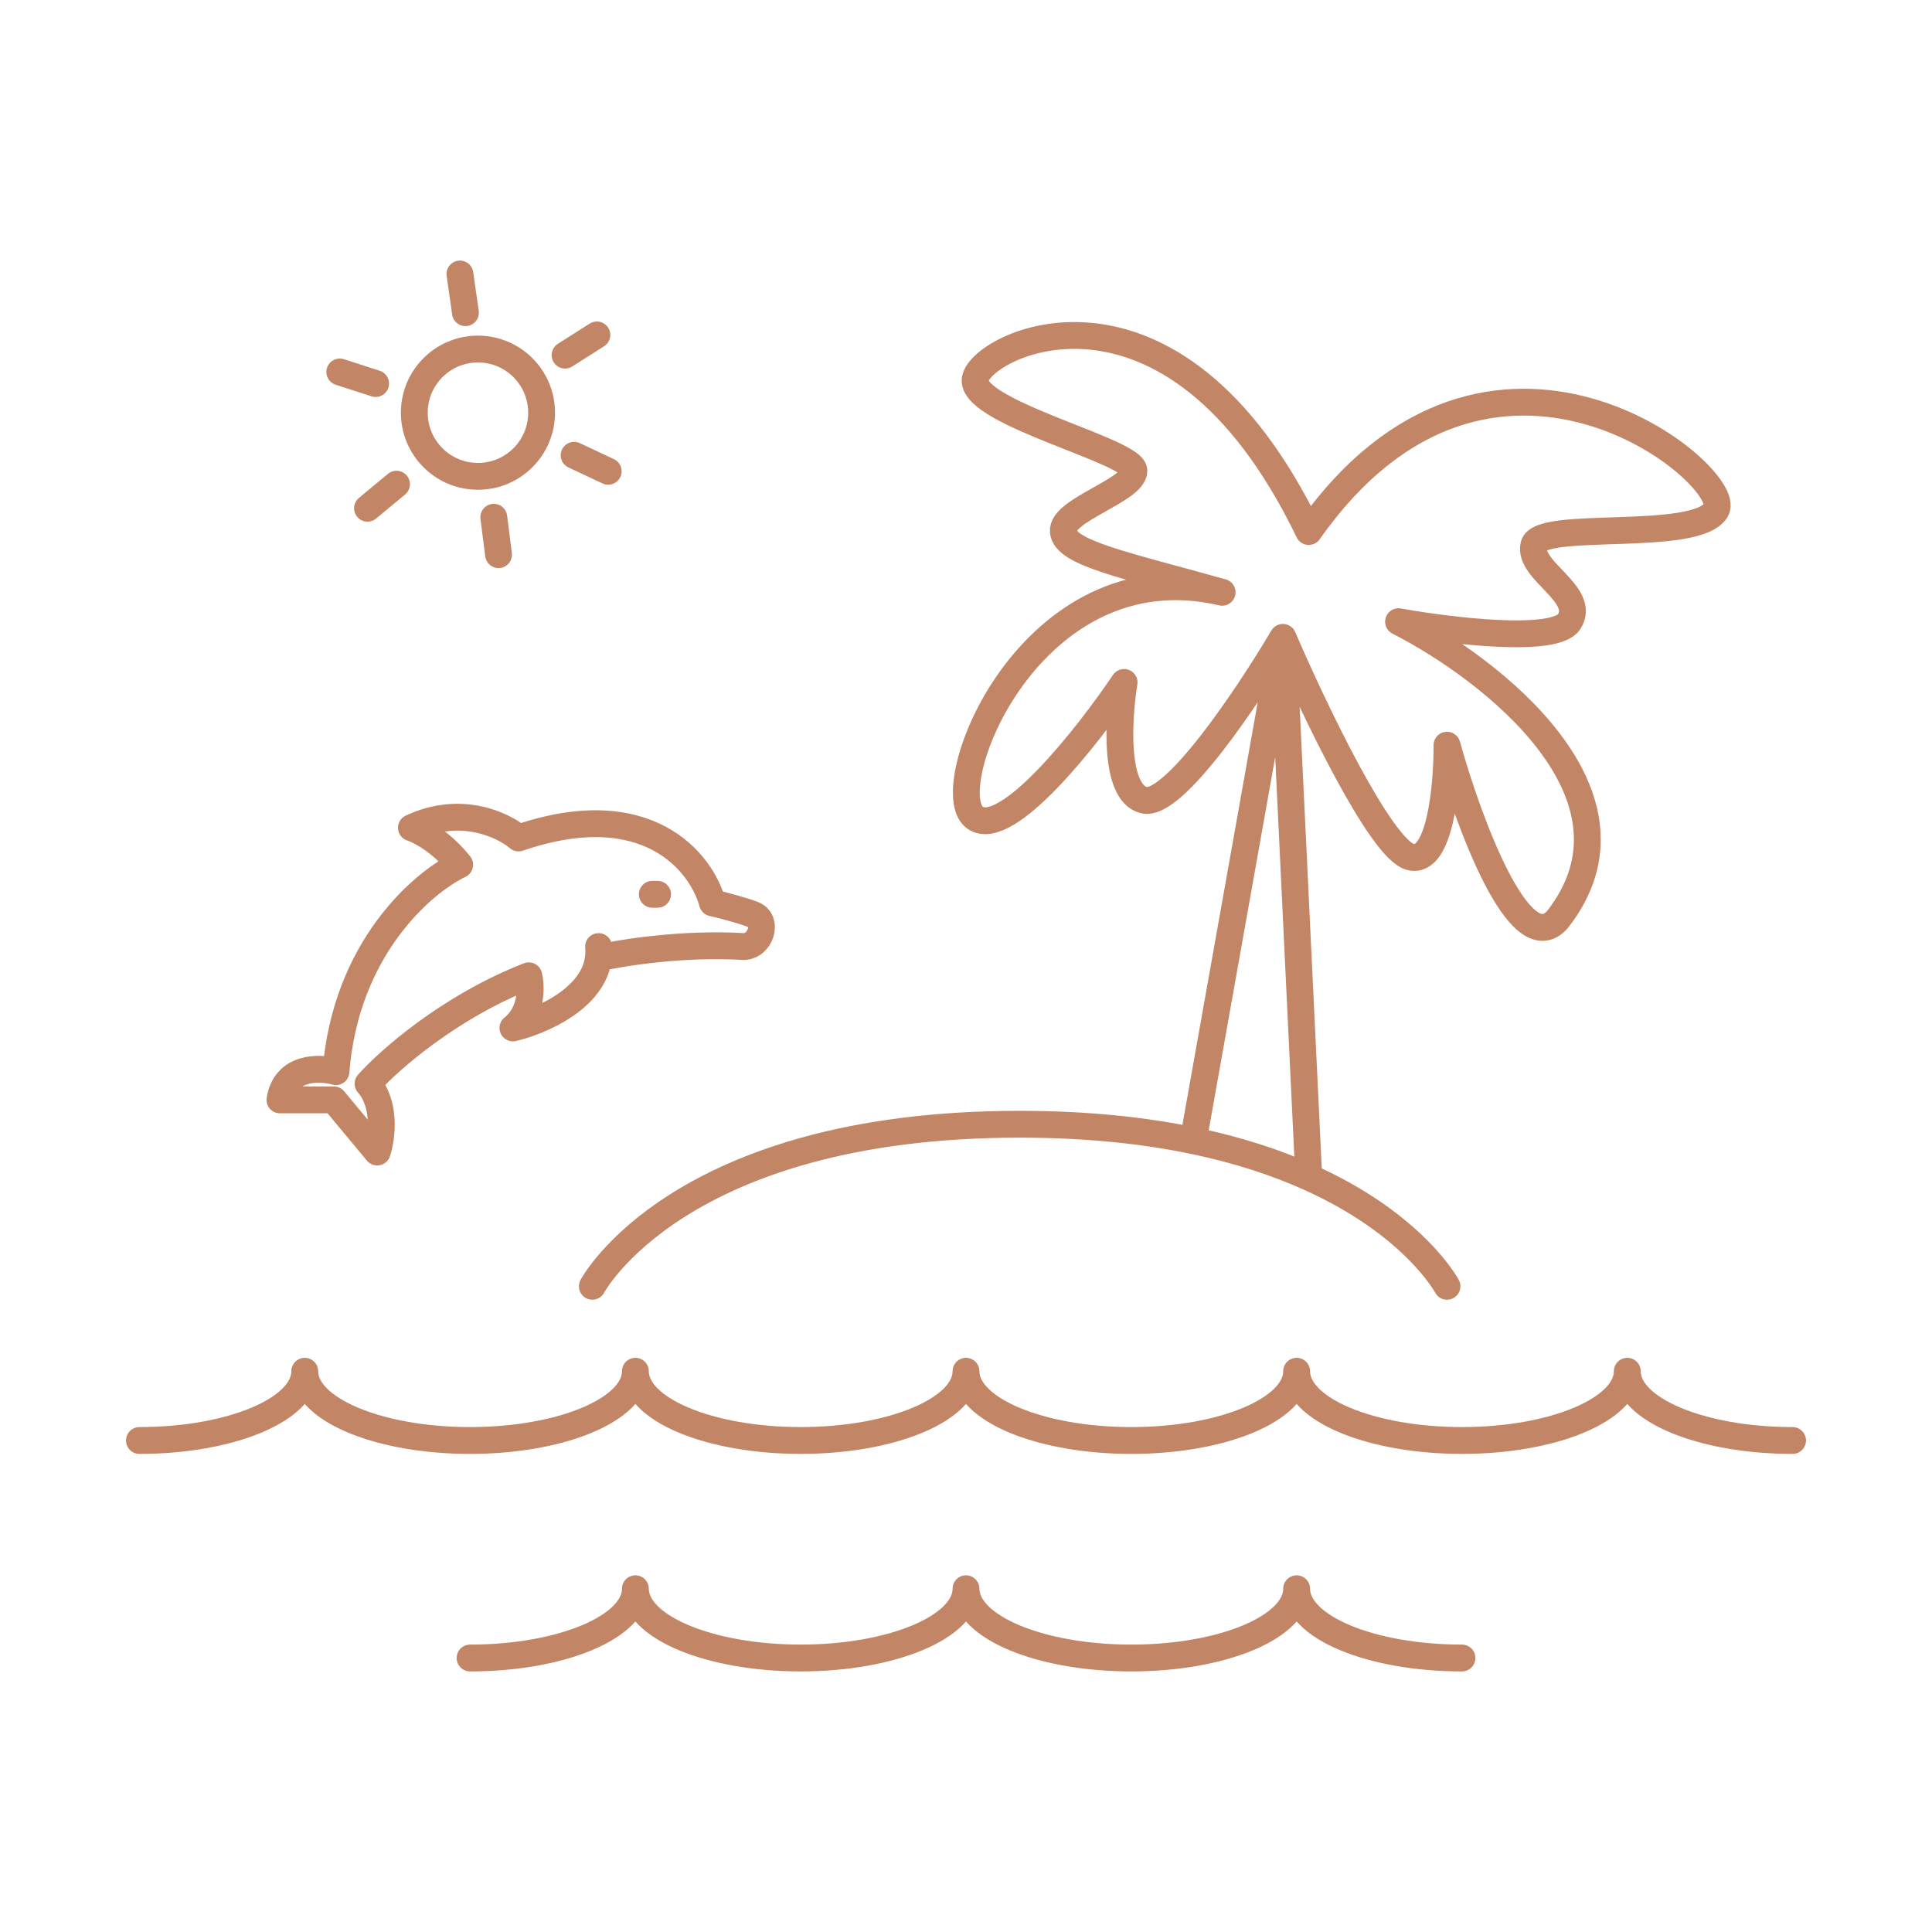 <svg width="72" height="72" viewBox="0 0 72 72" fill="none" xmlns="http://www.w3.org/2000/svg">
<path d="M5.196 53.683C8.599 53.683 11.357 52.527 11.357 51.102C11.357 52.527 14.115 53.683 17.518 53.683C20.92 53.683 23.679 52.527 23.679 51.102C23.679 52.527 26.437 53.683 29.84 53.683C33.242 53.683 36 52.527 36 51.102C36 52.527 38.759 53.683 42.161 53.683C45.564 53.683 48.322 52.527 48.322 51.102C48.322 52.527 51.08 53.683 54.483 53.683C57.885 53.683 60.644 52.527 60.644 51.102C60.644 52.527 63.402 53.683 66.804 53.683M17.518 61.789C20.92 61.789 23.679 60.633 23.679 59.208C23.679 60.633 26.437 61.789 29.84 61.789C33.242 61.789 36 60.633 36 59.208C36 60.633 38.759 61.789 42.161 61.789C45.564 61.789 48.322 60.633 48.322 59.208C48.322 60.633 51.08 61.789 54.483 61.789M22.075 47.936C22.075 47.936 25.268 41.897 38 41.897C40.511 41.897 42.651 42.132 44.468 42.509M44.468 42.509L47.81 23.753M44.468 42.509C46.174 42.863 47.595 43.342 48.773 43.87M47.81 23.753L48.773 43.87M47.81 23.753C46.543 25.896 43.733 30.109 42.622 29.817C41.512 29.525 41.672 26.773 41.892 25.433C40.528 27.455 37.508 31.293 36.339 30.474C34.878 29.452 38.385 20.392 45.545 22.073C41.892 21.05 39.7 20.611 39.627 19.808C39.554 19.004 42.257 18.273 42.257 17.543C42.257 16.812 36.339 15.424 36.339 14.182C36.339 12.94 43.621 9.141 48.773 19.808C55.554 10.164 64.687 17.762 63.956 19.004C63.225 20.246 57.381 19.369 57.161 20.319C56.942 21.269 59.134 22.146 58.477 23.168C57.95 23.987 54.02 23.509 52.12 23.168C55.603 24.946 61.662 29.656 58.038 34.274C56.635 35.852 54.712 30.596 53.925 27.771C53.932 29.281 53.669 32.228 52.559 31.936C51.448 31.643 48.93 26.359 47.81 23.753ZM48.773 43.87C52.707 45.632 53.925 47.936 53.925 47.936M17.14 10.211L17.346 11.653M22.244 12.482L21.059 13.235M22.666 17.564L21.396 16.967M18.579 20.67L18.402 19.277M13.696 18.941L14.777 18.044M12.663 13.862L13.999 14.294M22.301 35.703C22.113 37.219 20.155 38.064 19.115 38.309C19.829 37.742 19.807 36.777 19.706 36.365C16.743 37.521 14.478 39.526 13.716 40.385C14.399 41.173 14.229 42.412 14.058 42.933L12.442 40.989H10.432C10.632 39.728 11.908 39.763 12.521 39.938C12.878 35.356 15.743 32.889 17.131 32.227C16.448 31.366 15.647 30.949 15.332 30.848C17.171 29.986 18.76 30.743 19.325 31.229C24.138 29.579 26.147 32.153 26.55 33.646C26.856 33.716 27.587 33.901 28.06 34.079C28.651 34.303 28.349 35.275 27.706 35.275C25.467 35.138 23.17 35.503 22.301 35.703ZM22.301 35.703C22.318 35.566 22.321 35.423 22.307 35.275M24.506 33.328H24.31M20.184 15.38C20.184 16.69 19.122 17.752 17.812 17.752C16.502 17.752 15.44 16.69 15.44 15.38C15.44 14.07 16.502 13.008 17.812 13.008C19.122 13.008 20.184 14.07 20.184 15.38Z" stroke="#C28565" stroke-linecap="round" stroke-linejoin="round"/>
</svg>
